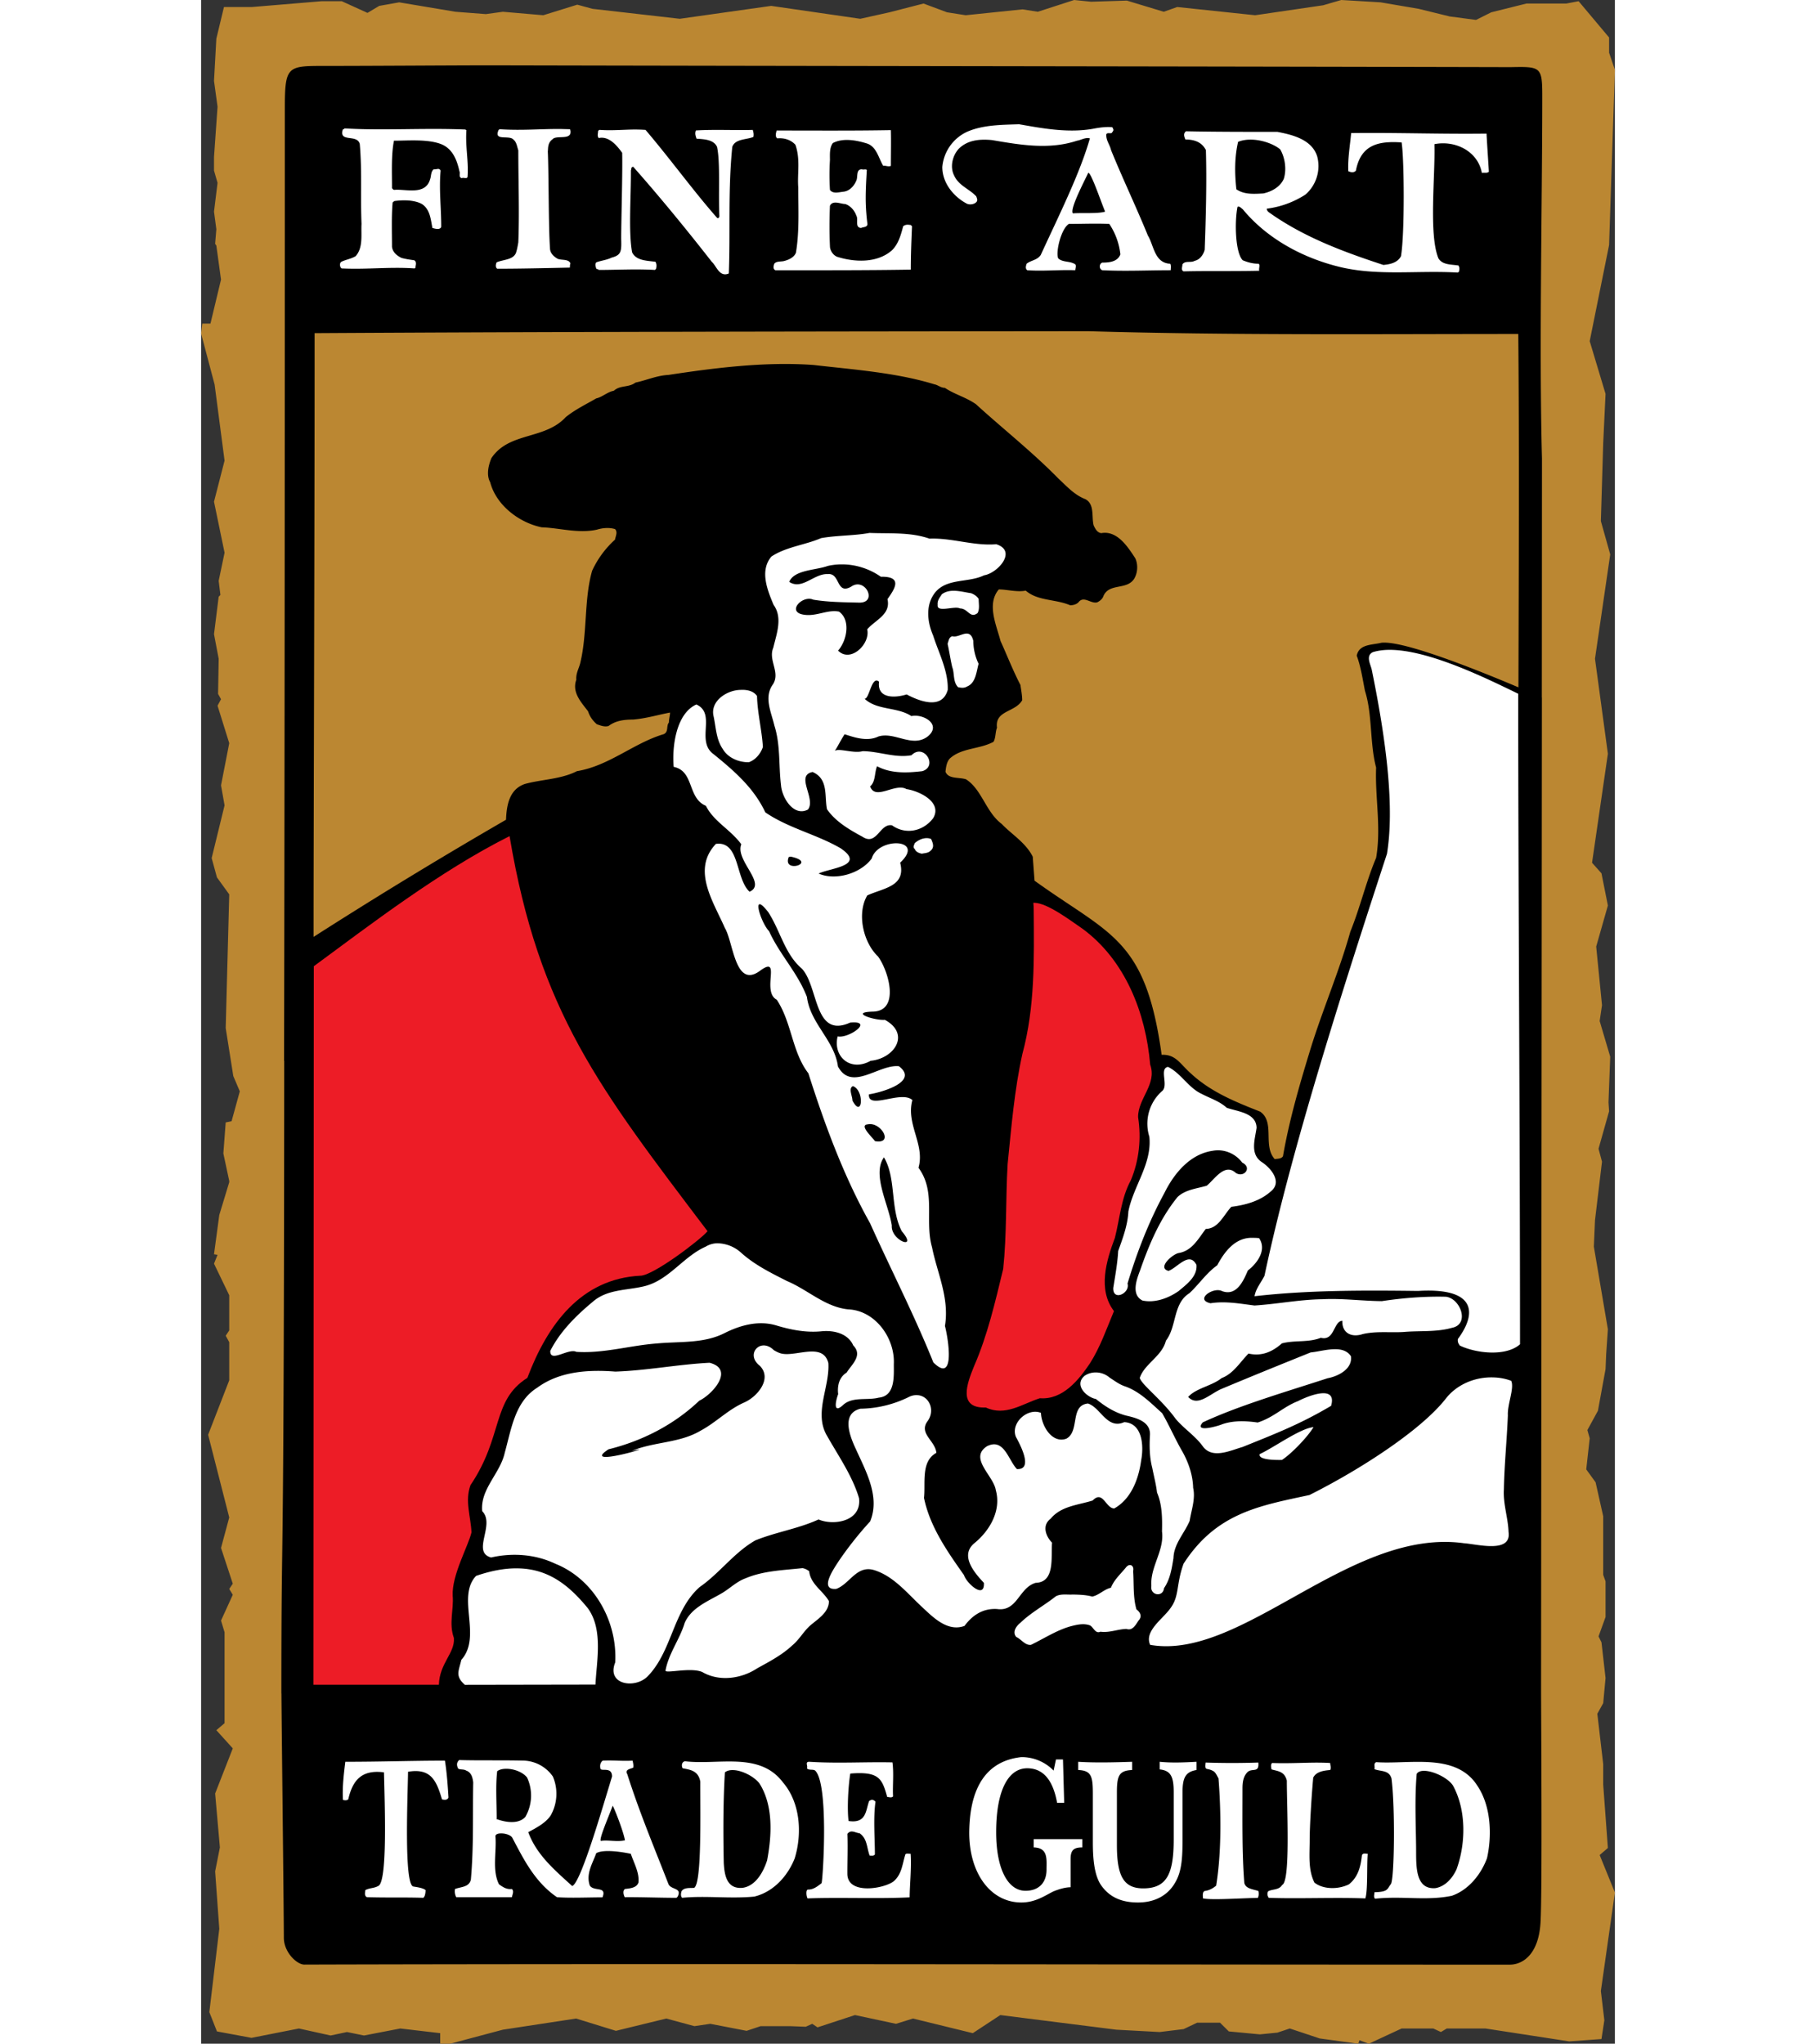 <?xml version="1.0" encoding="UTF-8" standalone="no"?><svg xmlns:dc="http://purl.org/dc/elements/1.1/" xmlns:cc="http://creativecommons.org/ns#" xmlns:rdf="http://www.w3.org/1999/02/22-rdf-syntax-ns#" xmlns:svg="http://www.w3.org/2000/svg" xmlns="http://www.w3.org/2000/svg" height="21090" width="18746" viewBox="0 0 18746 27090" version="1"><rect x="0" y="0" width="18746" height="27090" fill="#333333" stroke="none"/><path style="fill:#bb8732" d="m 11576,0 225,23 474,-15 489,148 179,-63 1033,109 901,-132 241,-70 521,31 505,86 411,101 350,46 202,-101 466,-116 h 528 l 164,-31 404,481 v 202 l 77,226 -77,2323 -257,1274 210,699 -31,652 -31,1034 124,442 -202,1383 171,1259 -210,1445 125,140 85,427 -155,544 77,777 -31,210 140,473 -23,606 8,117 -140,497 46,171 -93,777 -15,350 186,1095 -23,334 -8,194 -101,552 -140,256 31,109 -46,412 124,171 101,450 v 777 l 31,86 v 473 l -93,257 39,78 54,473 -31,334 -78,140 78,668 v 272 l 62,839 -109,94 202,497 -186,1305 46,388 -38,249 -428,31 -1111,-171 h -512 l -78,47 -101,-47 h -420 l -435,202 -124,-46 -15,46 -513,-70 -396,-132 -164,55 -233,23 -411,-39 -117,-116 h -303 l -179,85 -318,39 -575,-31 -1538,-194 -365,240 -793,-194 -225,70 -544,-116 -497,163 -70,-47 -86,39 -209,-8 h -389 l -186,62 -482,-93 -210,31 -373,-101 -668,163 -528,-163 -971,148 -699,186 h -132 v -140 l -529,-62 -481,93 -226,-46 -217,46 -420,-93 -629,124 -458,-85 -101,-256 132,-1104 -55,-761 63,-318 -63,-715 234,-598 -218,-241 109,-93 v -1205 l -47,-155 156,-342 -47,-77 47,-70 -156,-474 109,-404 -280,-1096 280,-722 v -505 l -47,-86 47,-70 v -466 l -202,-419 47,-117 -47,-7 70,-521 132,-435 v -16 l -78,-365 31,-411 78,-16 109,-396 -86,-202 -101,-637 47,-1772 -163,-225 -70,-256 171,-699 -47,-265 109,-559 -155,-497 46,-86 -39,-70 8,-466 -62,-326 62,-497 23,-23 -23,-187 78,-373 L 171,6650 311,6106 179,5097 0,4421 16,4289 h 108 l 140,-583 -62,-451 -16,-23 16,-194 -31,-233 47,-381 -47,-163 V 2082 L 218,1414 171,1072 202,513 303,93 h 373 l 924,-77 h 265 l 341,155 156,-93 264,-47 746,125 404,31 225,-31 536,46 451,-140 202,55 1157,132 1212,-171 1181,171 388,-86 451,-116 311,116 248,39 754,-78 202,32 z"/><path d="m 3844,866 c -460,0 -1596,8 -2213,8 -491,0 -521,2 -521,575 0,3608 -2,8859 -10,12613 h 2 c -4,7531 -37,5754 -38,8312 v 73 h 1 c 1,255 32,2902 32,3239 0,194 179,364 281,355 4937,-14 10635,1 15973,1 172,0 385,-134 409,-562 24,-428 7,-2729 7,-3099 l 11,-13135 -1,-1 2,-3169 c -39,-1450 4,-3387 4,-4802 0,-391 -21,-392 -420,-384 C 13339,880 7868,875 3844,866 Z m 7915,3524 c 1901,56 3800,37 5706,37 13,1437 7,3039 2,4684 -515,-218 -1520,-624 -1817,-591 -125,31 -296,16 -327,171 55,148 78,311 109,466 101,319 62,692 148,1018 -16,396 70,792 0,1196 -132,311 -210,653 -342,979 -148,529 -365,1026 -528,1554 -140,458 -280,932 -365,1422 -24,39 -78,31 -109,39 -163,-179 8,-490 -194,-630 -335,-132 -661,-264 -925,-512 -140,-125 -194,-249 -381,-241 -213,-1548 -681,-1585 -1685,-2308 l -24,-318 c -93,-187 -279,-295 -412,-435 -209,-156 -264,-459 -473,-591 -94,-31 -234,0 -272,-101 7,-62 15,-124 54,-171 155,-147 396,-124 583,-225 31,-54 23,-132 46,-186 -31,-233 241,-202 334,-365 0,-70 -15,-140 -23,-202 -101,-195 -179,-397 -264,-583 -54,-210 -187,-490 -23,-684 108,0 240,39 357,16 163,140 388,109 590,194 31,0 78,-8 109,-39 70,-93 163,23 249,0 31,-15 62,-39 77,-70 70,-194 311,-85 412,-241 47,-77 55,-186 16,-272 -101,-155 -241,-372 -451,-334 -54,-7 -78,-54 -101,-101 -31,-116 16,-279 -109,-349 -147,-55 -256,-179 -357,-272 -350,-357 -746,-668 -1095,-987 -132,-93 -288,-132 -412,-217 -55,0 -93,-39 -140,-47 -505,-155 -1064,-194 -1600,-256 -645,-47 -1313,39 -1927,132 -155,8 -287,70 -435,101 -93,70 -202,31 -288,109 -85,15 -155,85 -233,101 -132,77 -279,147 -404,248 -279,303 -753,194 -986,544 -39,93 -70,225 -16,319 78,302 381,536 684,598 233,7 482,85 730,31 78,-24 163,-31 241,-8 39,39 8,93 0,140 a 1278,1278 0 0 0 -303,412 c -109,380 -62,815 -155,1212 -16,77 -63,147 -55,233 -62,171 70,303 156,419 23,70 62,124 116,171 47,16 101,39 156,23 93,-70 202,-85 326,-85 179,-16 326,-62 489,-93 0,39 -15,85 -15,132 -39,46 0,124 -70,155 -396,117 -723,420 -1150,490 -210,108 -466,108 -691,170 -202,70 -241,272 -249,474 a 66753,66753 0 0 0 -2552,1553 v -165 c 0,-1186 14,-5173 14,-7838 3418,-20 6836,-22 10254,-26 z"/><path style="fill:#ed1c26" d="m 4090,11083 c -927,465 -1855,1180 -2596,1725 l -5,9524 h 1664 c 8,-287 215,-420 199,-620 -70,-195 0,-373 -16,-560 -14,-271 206,-657 249,-839 -8,-209 -91,-417 -13,-627 438,-649 278,-1121 754,-1422 269,-714 714,-1313 1496,-1354 169,3 803,-480 893,-590 C 5285,14432 4480,13410 4090,11083 Z m 6961,884 h -16 c 2,33 6,65 5,98 5,637 18,1283 -150,1904 -107,480 -146,972 -196,1461 -27,463 -10,931 -59,1391 -106,436 -206,875 -386,1288 -94,231 -219,562 156,548 260,121 483,-49 717,-123 301,23 512,-238 664,-463 137,-216 220,-458 318,-692 -217,-284 -102,-667 12,-970 66,-257 82,-526 212,-765 110,-264 140,-553 96,-835 -4,-249 255,-437 160,-698 -58,-681 -328,-1380 -894,-1798 -179,-123 -467,-341 -639,-346 z"/><path style="fill:#ffffff" d="m 8863,7064 c -211,39 -430,31 -642,69 -214,92 -461,114 -659,244 -158,187 -54,444 29,641 123,171 39,384 -4,567 -71,167 96,325 -4,485 -125,170 -23,370 19,550 81,255 55,525 87,787 12,167 168,423 357,324 112,-142 -172,-453 62,-498 214,93 155,324 191,494 114,165 298,271 471,365 191,125 229,-183 391,-152 182,130 414,79 546,-95 125,-211 -182,-360 -354,-385 -149,-88 -413,158 -482,-36 75,-64 56,-185 92,-267 182,98 398,89 600,65 212,-65 21,-376 -144,-211 -217,40 -431,-53 -648,-54 -117,34 -309,-43 -369,-4 33,-45 86,-155 131,-220 118,37 294,103 446,30 220,-69 452,157 658,-3 186,-156 -60,-302 -219,-268 -188,-124 -453,-73 -621,-230 64,7 93,-314 192,-226 -28,226 208,218 366,169 157,83 469,213 545,-61 8,-252 -119,-485 -194,-721 -79,-181 -103,-409 29,-572 158,-190 441,-124 646,-225 181,-28 445,-323 162,-412 -298,25 -587,-86 -885,-74 -255,-89 -529,-65 -795,-76 z m -371,417 c 185,-1 368,57 521,164 309,-6 170,178 88,297 46,203 -158,273 -269,400 45,193 -221,450 -386,282 117,-132 171,-405 12,-517 -157,-31 -305,72 -478,39 -216,-41 -4,-261 137,-197 201,33 403,34 613,39 245,0 74,-342 -110,-212 -201,114 -143,-183 -308,-166 -184,-12 -341,216 -514,103 66,-161 351,-153 510,-211 61,-14 123,-21 184,-21 z m 1495,350 c -60,-1 -118,10 -166,47 -23,39 -62,78 -55,140 -15,109 226,8 296,47 108,0 132,139 233,62 31,-55 15,-125 15,-187 -23,-39 -62,-62 -101,-77 -65,-9 -145,-30 -222,-32 z m 168,567 c -60,-2 -137,54 -195,35 -47,16 -47,62 -62,101 23,101 38,210 62,311 31,77 7,194 77,264 39,8 78,15 117,-8 116,-46 124,-186 155,-303 -46,-93 -70,-202 -70,-303 -17,-73 -48,-95 -84,-97 z m 5592,216 c -75,1 -146,11 -209,30 -101,47 -31,163 -16,233 202,986 300,1837 202,2440 -636,1942 -1278,3962 -1624,5593 -46,93 -116,171 -132,272 706,-81 1434,-79 2168,-70 760,-47 789,285 528,637 -8,55 24,78 24,86 215,104 612,150 800,-16 0,-2862 -24,-6048 -24,-8623 -389,-188 -1186,-588 -1717,-582 z m -8571,530 -32,1 c -177,6 -399,151 -348,353 31,145 33,302 120,429 69,119 212,178 346,177 90,-32 157,-113 187,-202 -14,-227 -72,-449 -78,-676 -44,-64 -121,-82 -195,-82 z m -609,194 c -270,121 -324,562 -301,827 275,56 180,414 427,516 106,211 319,308 470,510 -87,212 347,525 109,629 -190,-175 -127,-676 -446,-634 -325,344 -33,766 118,1113 116,191 135,824 475,563 280,-201 7,282 214,390 201,305 200,690 419,975 215,673 466,1360 818,1987 272,606 588,1219 839,1845 298,296 196,-324 154,-483 61,-374 -103,-701 -171,-1042 -102,-358 57,-733 -180,-1055 89,-309 -169,-578 -81,-897 -146,-135 -592,136 -576,-76 180,-28 666,-171 397,-373 -267,-28 -627,342 -808,3 -45,-346 -366,-567 -411,-921 -124,-324 -362,-562 -502,-872 -112,-113 -248,-558 -10,-251 162,252 218,555 446,749 223,242 157,930 639,714 324,-31 -18,214 -166,183 -65,265 168,475 438,323 315,-30 532,-355 188,-543 -129,12 -487,-101 -152,-109 352,-14 204,-535 62,-730 -196,-185 -285,-570 -143,-810 220,-100 517,-119 436,-434 344,-322 -295,-343 -377,-55 -151,204 -486,296 -704,199 152,-74 634,-101 293,-334 -319,-186 -694,-267 -1000,-477 -151,-323 -411,-548 -683,-769 -245,-173 39,-538 -231,-661 z m 3058,1772 c -56,-2 -116,25 -162,66 -8,24 -31,55 0,78 15,39 54,54 93,62 39,-8 85,-8 116,-39 55,-46 31,-101 8,-155 -17,-8 -36,-12 -55,-12 z m -1807,245 c 371,78 -119,233 -26,5 z m 5003,2787 c -119,19 6,240 -74,316 a 577,577 0 0 0 -174,609 c 38,358 -212,654 -278,992 -9,182 -74,353 -135,523 -9,161 -39,326 -65,488 -10,184 226,74 189,-57 125,-413 281,-818 488,-1198 127,-258 338,-517 641,-561 149,-28 302,36 392,157 134,65 25,205 -85,137 -148,-137 -281,84 -386,169 -132,39 -283,51 -387,150 -234,287 -379,633 -499,979 -47,122 -116,317 34,393 167,35 344,-31 480,-126 105,-89 249,-192 236,-346 -95,-188 -256,40 -371,79 -151,-39 44,-214 131,-236 180,-28 261,-186 363,-320 171,-6 234,-182 339,-293 186,-24 379,-75 523,-204 157,-124 4,-308 -117,-388 -163,-107 -92,-302 -71,-456 -5,-199 -251,-214 -396,-265 -94,-87 -219,-125 -330,-183 -179,-82 -274,-273 -448,-359 z m -4178,255 c 156,56 126,441 -7,191 3,-51 -58,-164 7,-191 z m 226,503 c 165,0 309,270 65,226 -19,-38 -216,-210 -98,-222 11,-2 23,-4 33,-4 z m 185,441 c 166,276 79,679 237,980 223,260 -147,126 -133,-76 -39,-273 -266,-677 -104,-904 z m 4859,1067 c -213,9 -347,190 -440,364 -145,103 -243,254 -369,370 -220,137 -165,441 -311,629 -52,208 -285,306 -347,494 24,89 297,293 475,541 109,131 260,226 359,363 126,177 366,58 530,11 431,-174 757,-299 1173,-545 84,-288 -307,-131 -438,-63 -199,77 -316,213 -535,284 -156,-22 -317,-29 -468,22 -74,31 -382,115 -260,-24 479,-223 1099,-404 1655,-585 141,-26 333,-124 309,-292 -108,-163 -368,-65 -534,-50 -404,163 -768,310 -1195,489 -153,72 -305,232 -429,101 104,-117 312,-144 444,-250 156,-59 242,-209 356,-325 175,40 316,-23 443,-135 170,-45 350,-8 516,-74 184,46 166,-219 285,-226 -6,164 122,226 270,177 178,-42 361,-17 542,-28 213,-19 434,4 641,-55 240,-46 115,-387 -78,-412 -285,-7 -570,16 -851,58 -262,-2 -526,-39 -790,-25 -302,4 -598,64 -898,83 -192,-24 -385,-61 -584,-30 -214,-47 38,-221 153,-161 190,71 282,-130 342,-273 123,-94 256,-272 149,-429 l -35,-3 -36,-1 z m -7070,72 c -52,1 -104,15 -153,45 -303,134 -493,455 -829,528 -226,52 -481,38 -667,202 -221,183 -433,393 -564,651 -6,164 241,-39 345,13 361,24 712,-85 1070,-111 301,-29 619,4 897,-138 209,-105 450,-170 681,-102 198,60 402,100 610,78 158,-14 344,29 414,188 128,132 -15,247 -89,361 -99,61 -124,176 -111,285 -34,89 -72,275 70,139 128,-109 316,-53 469,-93 218,-21 199,-281 199,-443 17,-344 -244,-712 -605,-727 -306,-31 -536,-260 -811,-375 -213,-108 -429,-214 -608,-375 a 478,478 0 0 0 -318,-126 z m 620,1354 c -124,-2 -203,155 -55,270 170,171 -34,413 -210,488 -211,93 -371,263 -573,371 -281,168 -621,146 -916,270 435,-102 -706,240 -307,-22 447,-110 869,-326 1203,-644 178,-85 472,-418 137,-503 -418,21 -831,103 -1250,117 -355,-28 -739,-5 -1036,214 -298,186 -343,554 -430,862 -60,275 -327,481 -299,774 178,178 -146,542 118,614 283,-65 587,-43 852,83 514,206 824,764 794,1308 -121,299 269,356 435,179 320,-333 331,-863 683,-1177 267,-184 458,-460 741,-620 271,-110 568,-154 837,-277 198,85 574,28 537,-282 -89,-297 -269,-552 -420,-819 -187,-306 33,-648 13,-972 -71,-278 -421,-84 -617,-125 -38,-8 -73,-27 -106,-46 -44,-44 -90,-62 -131,-63 z m 4399,358 c -51,0 -103,14 -148,45 -142,120 20,281 152,308 119,97 249,180 399,219 140,32 330,81 316,264 -8,144 -6,289 31,430 21,109 50,215 63,326 69,162 70,342 66,516 33,254 -159,470 -141,722 -21,125 154,156 168,29 81,-117 103,-261 125,-398 5,-189 146,-329 215,-494 22,-142 79,-291 46,-437 -4,-165 -58,-326 -137,-471 -99,-169 -176,-350 -274,-519 -152,-136 -300,-290 -497,-357 -73,-25 -135,-73 -199,-114 -52,-45 -118,-69 -185,-69 z m 5275,66 c -239,-9 -484,90 -633,281 -322,413 -1125,936 -1808,1278 -662,143 -1233,235 -1669,910 -103,285 -51,431 -180,598 -98,137 -345,297 -263,478 1219,215 2653,-1557 4161,-1347 175,12 633,139 591,-150 -6,-186 -74,-372 -62,-564 6,-327 40,-653 53,-981 -8,-146 89,-363 44,-458 -75,-28 -154,-43 -234,-45 z m -7647,235 c -30,-1 -63,5 -97,20 a 1493,1493 0 0 1 -651,160 c -264,66 -135,377 -57,542 132,293 320,626 186,952 a 4666,4666 0 0 0 -416,525 c -60,94 -270,390 -33,369 175,-63 267,-311 491,-252 268,78 449,311 647,493 148,139 339,332 562,250 104,-139 239,-234 430,-224 273,39 289,-282 514,-347 262,-8 200,-346 217,-532 -75,-76 -143,-224 -19,-318 140,-169 363,-180 557,-241 138,-143 173,105 287,105 227,-128 324,-394 357,-640 35,-184 20,-491 -225,-504 -227,102 -314,-195 -481,-247 -244,25 -104,371 -288,467 -192,67 -331,-179 -335,-343 -177,-72 -407,135 -332,319 60,108 233,438 13,426 -114,-119 -171,-416 -396,-303 -246,158 87,391 116,582 76,271 -81,540 -287,706 -192,163 5,391 129,523 13,226 -232,3 -264,-103 -221,-313 -452,-642 -530,-1023 22,-197 -44,-484 164,-597 -14,-160 -235,-255 -119,-417 111,-146 23,-345 -140,-348 z m 5260,424 c -178,17 -516,265 -714,358 -24,83 242,78 295,77 129,-83 343,-308 419,-435 z m -2433,1828 c -18,0 -39,11 -58,37 -69,84 -155,160 -195,264 -91,20 -156,98 -248,117 -84,-23 -171,-25 -258,-27 -74,5 -155,-13 -224,23 -154,122 -329,215 -471,352 -55,43 -111,123 -54,188 66,29 117,114 195,104 171,-83 332,-189 515,-243 86,-23 181,-47 267,-15 46,24 72,116 138,84 117,17 230,-34 346,-37 80,28 121,-53 160,-111 50,-54 24,-110 -28,-148 -47,-164 -32,-339 -44,-508 11,-47 -11,-79 -41,-80 z m -4343,41 c -254,28 -517,34 -755,135 -125,45 -216,144 -331,207 -176,101 -389,186 -476,384 -65,217 -213,406 -254,630 -12,48 328,-46 487,21 226,132 520,90 732,-51 161,-88 326,-175 462,-302 88,-73 144,-175 226,-253 103,-93 257,-175 260,-333 -79,-137 -245,-226 -262,-396 -25,-21 -56,-36 -89,-42 z m -3783,3 c -159,-2 -339,29 -545,100 -264,279 82,803 -195,1112 -37,154 -83,216 46,332 l 1732,-3 c 13,-301 108,-731 -104,-1016 -252,-307 -527,-522 -934,-525 z"/><path style="fill:#ffffff" d="m 10845,1647 c -233,8 -481,8 -691,101 a 569,569 0 0 0 -326,466 c 0,210 147,389 318,482 39,23 101,15 132,-16 24,-23 8,-54 0,-77 -93,-101 -233,-140 -295,-280 -54,-109 -23,-256 62,-350 117,-116 272,-132 443,-116 365,62 754,132 1126,8 55,-8 109,-47 171,-31 -136,474 -407,1012 -652,1546 -47,70 -132,70 -187,116 -7,23 -23,62 8,86 218,15 420,-8 637,0 0,-24 16,-55 0,-78 -70,-47 -163,-23 -225,-78 -39,-69 33,-391 140,-458 178,0 349,-8 536,0 a 903,903 0 0 1 147,404 c -38,101 -155,109 -240,109 -40,12 -48,83 0,101 295,15 621,0 908,0 0,-24 8,-63 -7,-86 -210,-8 -218,-248 -296,-373 -155,-380 -334,-753 -489,-1134 -15,-70 -70,-132 -62,-210 15,-23 39,-8 70,-15 24,-34 34,-36 8,-78 -94,-8 -187,8 -265,23 -326,55 -660,-7 -971,-62 z m -8943,55 c -8,15 -16,7 -23,15 -55,179 194,54 225,194 31,365 8,684 23,1057 -8,147 24,311 -77,427 -63,39 -140,47 -195,78 -23,23 -15,70 8,85 342,16 645,-23 963,0 8,0 16,-7 16,-7 0,-32 23,-78 -16,-101 -54,-8 -116,-16 -171,-32 -62,-31 -116,-77 -124,-147 0,-194 -8,-396 8,-583 0,-8 15,-15 23,-23 117,-16 264,-16 365,39 109,70 117,202 140,318 31,8 101,31 117,-15 0,-257 -31,-498 -8,-746 -23,-39 -46,-13 -93,-16 -39,31 -31,94 -47,132 -62,218 -326,125 -474,140 -15,0 -23,-15 -31,-23 1,-201 -12,-436 26,-629 186,0 448,-24 627,46 155,62 210,218 241,358 15,31 -16,77 31,93 23,-16 62,15 77,-16 16,-209 -31,-404 -15,-621 -8,0 -8,-8 -16,-8 -544,-23 -1095,16 -1600,-15 z m 2871,8 c -269,-3 -510,23 -816,3 -7,8 -15,8 -15,16 -62,147 147,54 202,124 39,31 46,93 62,140 0,411 16,831 0,1219 -8,47 -16,94 -31,140 -39,94 -163,86 -256,125 -8,15 -24,62 7,85 311,0 645,-8 964,-15 0,-16 0,-39 7,-55 -23,-62 -116,-39 -170,-62 -55,-31 -101,-78 -101,-140 -20,-266 -16,-1005 -29,-1283 6,-35 -6,-113 63,-161 49,-61 261,22 237,-117 -7,-8 0,-16 -7,-16 z m 967,7 c -151,2 -296,16 -453,5 -15,0 -15,7 -23,15 0,31 -15,62 8,93 140,-31 248,109 311,195 7,248 -13,899 -13,1139 5,168 2,217 -127,251 -62,31 -140,39 -202,62 -24,24 -8,62 0,86 8,8 23,0 31,15 248,0 489,-15 746,0 l 15,-15 c 8,-39 8,-62 -8,-93 -124,-16 -256,-16 -310,-125 -50,-266 -14,-740 -16,-1087 8,-16 0,-47 31,-47 350,396 707,831 1041,1259 62,54 101,209 226,155 22,-550 -13,-1090 46,-1678 39,-109 187,-93 280,-132 8,-39 0,-62 -8,-93 -249,7 -489,-8 -754,7 -15,39 -7,62 8,109 93,8 226,8 272,109 45,211 16,614 31,917 0,15 -15,38 -31,23 -313,-355 -618,-778 -948,-1165 -52,-4 -103,-5 -153,-5 z m 3406,8 c -506,9 -969,5 -1515,5 -8,31 -23,80 8,104 85,-8 178,15 241,85 69,194 23,388 38,567 0,295 16,583 -31,863 -23,62 -93,93 -147,108 -47,16 -109,0 -140,39 -8,23 -23,70 15,86 560,0 1190,2 1795,-8 0,-194 8,-381 16,-575 l -16,-16 c -47,-7 -70,-7 -101,16 -31,116 -62,233 -148,318 -202,179 -512,156 -730,86 -54,-23 -93,-86 -93,-140 -8,-171 -8,-350 0,-536 39,-78 140,-23 202,-23 70,23 124,85 148,155 31,47 -24,155 62,163 31,-15 85,-8 85,-54 -13,-99 -23,-224 -23,-342 0,-124 8,-256 15,-373 -15,-15 -46,0 -62,-8 -85,-7 -54,101 -77,148 -32,78 -94,140 -171,148 -63,7 -140,31 -179,-24 -8,-132 -8,-264 0,-396 0,-70 -8,-163 39,-225 132,-70 311,-39 458,8 124,46 148,194 210,295 31,-8 62,15 101,0 0,-172 4,-315 0,-474 z m 3913,15 c -39,31 -24,70 -8,109 114,1 214,29 272,140 12,425 0,883 -16,1321 -15,62 -62,132 -132,147 -54,31 -124,-7 -163,47 0,31 -23,78 16,93 334,-8 644,0 1002,-8 -8,-31 15,-77 -8,-93 -85,0 -155,-23 -210,-46 -98,-94 -111,-503 -70,-707 24,-16 47,15 70,31 327,396 808,652 1305,769 505,116 1018,39 1546,70 0,-8 16,0 16,-16 8,-31 8,-54 -8,-78 -101,-15 -210,-7 -264,-93 -132,-317 -41,-1098 -54,-1515 270,-54 575,88 629,381 23,-8 70,8 93,-16 -9,-154 -22,-339 -31,-505 -598,8 -1204,-15 -1795,-7 -15,163 -46,341 -38,505 15,7 70,31 101,-8 65,-339 292,-395 606,-373 35,213 42,1207 -8,1507 -47,93 -156,109 -233,117 -521,-171 -1026,-358 -1476,-668 -31,-24 -70,-39 -70,-78 182,-23 357,-87 512,-187 a 501,501 0 0 0 156,-505 c -70,-225 -326,-287 -528,-326 -397,0 -832,0 -1212,-8 z m 843,111 c 159,-4 327,61 407,130 63,109 86,264 47,389 -47,108 -163,171 -272,194 -132,8 -256,15 -357,-55 -24,-217 -24,-427 23,-629 47,-19 99,-28 152,-29 z m -2136,440 c 40,7 186,439 221,514 -91,30 -308,14 -427,23 -48,-53 162,-446 202,-536 z"/><path style="fill:#ffffff" d="m 10876,23291 c -570,62 -688,569 -691,1002 0,544 287,925 691,925 195,0 327,-101 428,-148 75,-30 152,-53 225,-54 v -373 c 0,-117 39,-155 155,-155 v -109 h -644 v 109 c 193,5 170,157 170,295 0,171 -101,280 -279,280 -233,0 -389,-288 -389,-777 0,-544 156,-847 412,-847 210,0 342,155 396,458 h 94 l -16,-575 h -93 l -31,148 a 591,591 0 0 0 -428,-179 z m -7455,39 c -33,33 -34,65 -15,109 15,23 78,8 109,31 69,23 85,93 93,155 -8,435 8,847 -31,1290 -24,101 -125,93 -210,124 -8,39 0,78 16,109 h 738 c 7,-39 31,-78 0,-109 -70,8 -117,-23 -171,-62 -94,-186 -31,-427 -47,-629 -15,-71 190,-54 225,15 148,280 296,583 591,785 176,13 409,2 603,2 62,-155 -114,-72 -168,-157 -55,-156 39,-296 85,-428 93,-55 335,-19 459,8 38,117 116,249 101,381 -24,70 -109,77 -179,85 -31,24 -21,71 -3,109 218,-2 469,8 687,8 l 15,-16 c 62,-124 -93,-85 -124,-171 -187,-481 -381,-940 -544,-1452 -39,-63 47,-70 78,-86 7,-23 0,-62 -8,-93 -148,8 -264,-8 -396,0 -31,23 -39,62 -31,101 2,52 154,-31 155,109 -124,403 -413,1409 -528,1452 -249,-225 -474,-419 -583,-714 101,-55 225,-117 295,-218 a 582,582 0 0 0 31,-520 492,492 0 0 0 -373,-210 c -295,-8 -598,0 -870,-8 z m -188,8 c -436,0 -844,15 -1321,15 -18,150 -42,338 -31,505 24,8 55,8 70,-7 55,-236 163,-399 474,-358 8,398 51,1464 -78,1507 -54,31 -116,24 -171,55 0,31 -15,77 24,93 287,8 474,0 746,8 19,-15 28,-46 31,-101 -31,-31 -126,-42 -165,-49 -124,-37 -72,-1206 -68,-1521 302,-50 375,114 450,366 24,7 70,15 86,-24 -8,-141 -22,-334 -47,-489 z m 3184,8 c -47,7 -50,67 -31,93 92,19 208,28 233,178 -2,394 22,1342 -81,1407 -56,5 -136,-8 -168,46 -7,24 -15,62 8,86 319,-31 630,15 956,-16 256,-62 443,-272 536,-505 101,-326 78,-738 -156,-1010 -310,-411 -862,-225 -1297,-279 z m 1647,7 c -62,0 -15,55 -31,86 23,31 82,9 109,31 184,176 103,1442 85,1492 -57,45 -109,85 -178,85 -31,-4 -27,80 -8,117 418,-16 925,7 1354,-14 1,-169 26,-392 13,-577 -23,0 -62,-8 -70,8 -39,124 -46,256 -147,349 -105,99 -622,200 -622,-93 -1,-163 7,-350 0,-528 47,-62 101,-16 163,-8 101,70 93,187 132,295 24,0 55,8 70,-15 0,-210 -23,-482 8,-699 -27,-28 -51,-33 -85,-8 -46,129 -36,299 -272,264 -22,-169 -2,-485 23,-629 380,-30 421,64 489,310 24,0 55,16 78,-7 -8,-136 12,-303 -8,-451 -365,-8 -722,16 -1103,-8 z m 3566,0 v 109 c 171,8 194,78 194,311 v 652 c 0,265 31,459 117,575 109,148 264,218 481,218 233,0 404,-101 498,-272 85,-148 93,-334 93,-567 v -622 c 0,-202 46,-272 186,-295 v -109 c -170,9 -329,16 -489,0 v 101 c 147,16 186,94 186,303 v 622 c 0,450 -85,652 -404,652 -264,0 -349,-170 -349,-574 v -700 c 0,-225 31,-287 202,-295 v -109 c -237,8 -499,14 -715,0 z m 4498,1 c -189,0 -380,16 -546,4 -39,15 -16,54 -24,93 89,34 193,9 226,124 50,388 38,1334 -8,1399 -52,64 -31,104 -218,108 0,31 -15,63 8,86 365,-39 684,31 1018,-39 225,-78 388,-287 466,-497 64,-283 61,-677 -124,-956 -175,-281 -484,-323 -798,-322 z m -2809,9 c -15,116 13,66 93,109 39,16 55,62 78,101 34,436 42,972 -31,1422 -47,39 -93,62 -148,70 -39,8 -27,74 -27,98 107,28 565,-6 726,-5 16,-23 16,-70 8,-93 -78,-24 -171,-31 -186,-109 -31,-396 -24,-824 -24,-1251 0,-70 8,-147 55,-202 61,-82 170,14 155,-140 -222,8 -474,8 -699,0 z m 1466,1 c -188,1 -381,13 -583,5 -23,15 -15,62 -8,85 83,25 171,24 202,148 0,368 50,1340 -62,1383 -39,70 -132,54 -186,85 -16,31 -8,62 8,86 380,15 870,-8 1281,8 35,-106 18,-445 32,-591 -24,0 -70,-15 -78,23 -16,156 -55,288 -171,381 -140,70 -342,70 -458,-23 -86,-171 -63,-373 -63,-560 0,-192 25,-592 47,-831 39,-78 132,-93 225,-101 16,-31 0,-62 0,-93 -62,-4 -124,-5 -186,-5 z m -10742,82 c 102,-2 225,44 280,117 77,167 68,362 -24,521 -93,101 -264,70 -373,31 -7,0 -15,-8 -7,-8 0,-218 -16,-435 7,-629 29,-22 71,-32 117,-32 z m 3009,17 c 125,2 286,90 352,178 186,295 163,691 101,1018 -47,147 -148,341 -327,365 -199,16 -239,-148 -248,-334 -8,-404 -8,-808 15,-1197 28,-22 66,-31 107,-30 z m 9157,10 c 125,-3 325,94 390,195 179,327 171,770 47,1111 -54,117 -148,226 -280,249 -279,21 -253,-319 -256,-544 -3,-302 -20,-642 8,-971 17,-27 50,-39 91,-40 z m -10752,463 c 8,0 140,326 163,458 -101,24 -225,-7 -319,8 -31,-15 101,-318 156,-466 z"/></svg>
